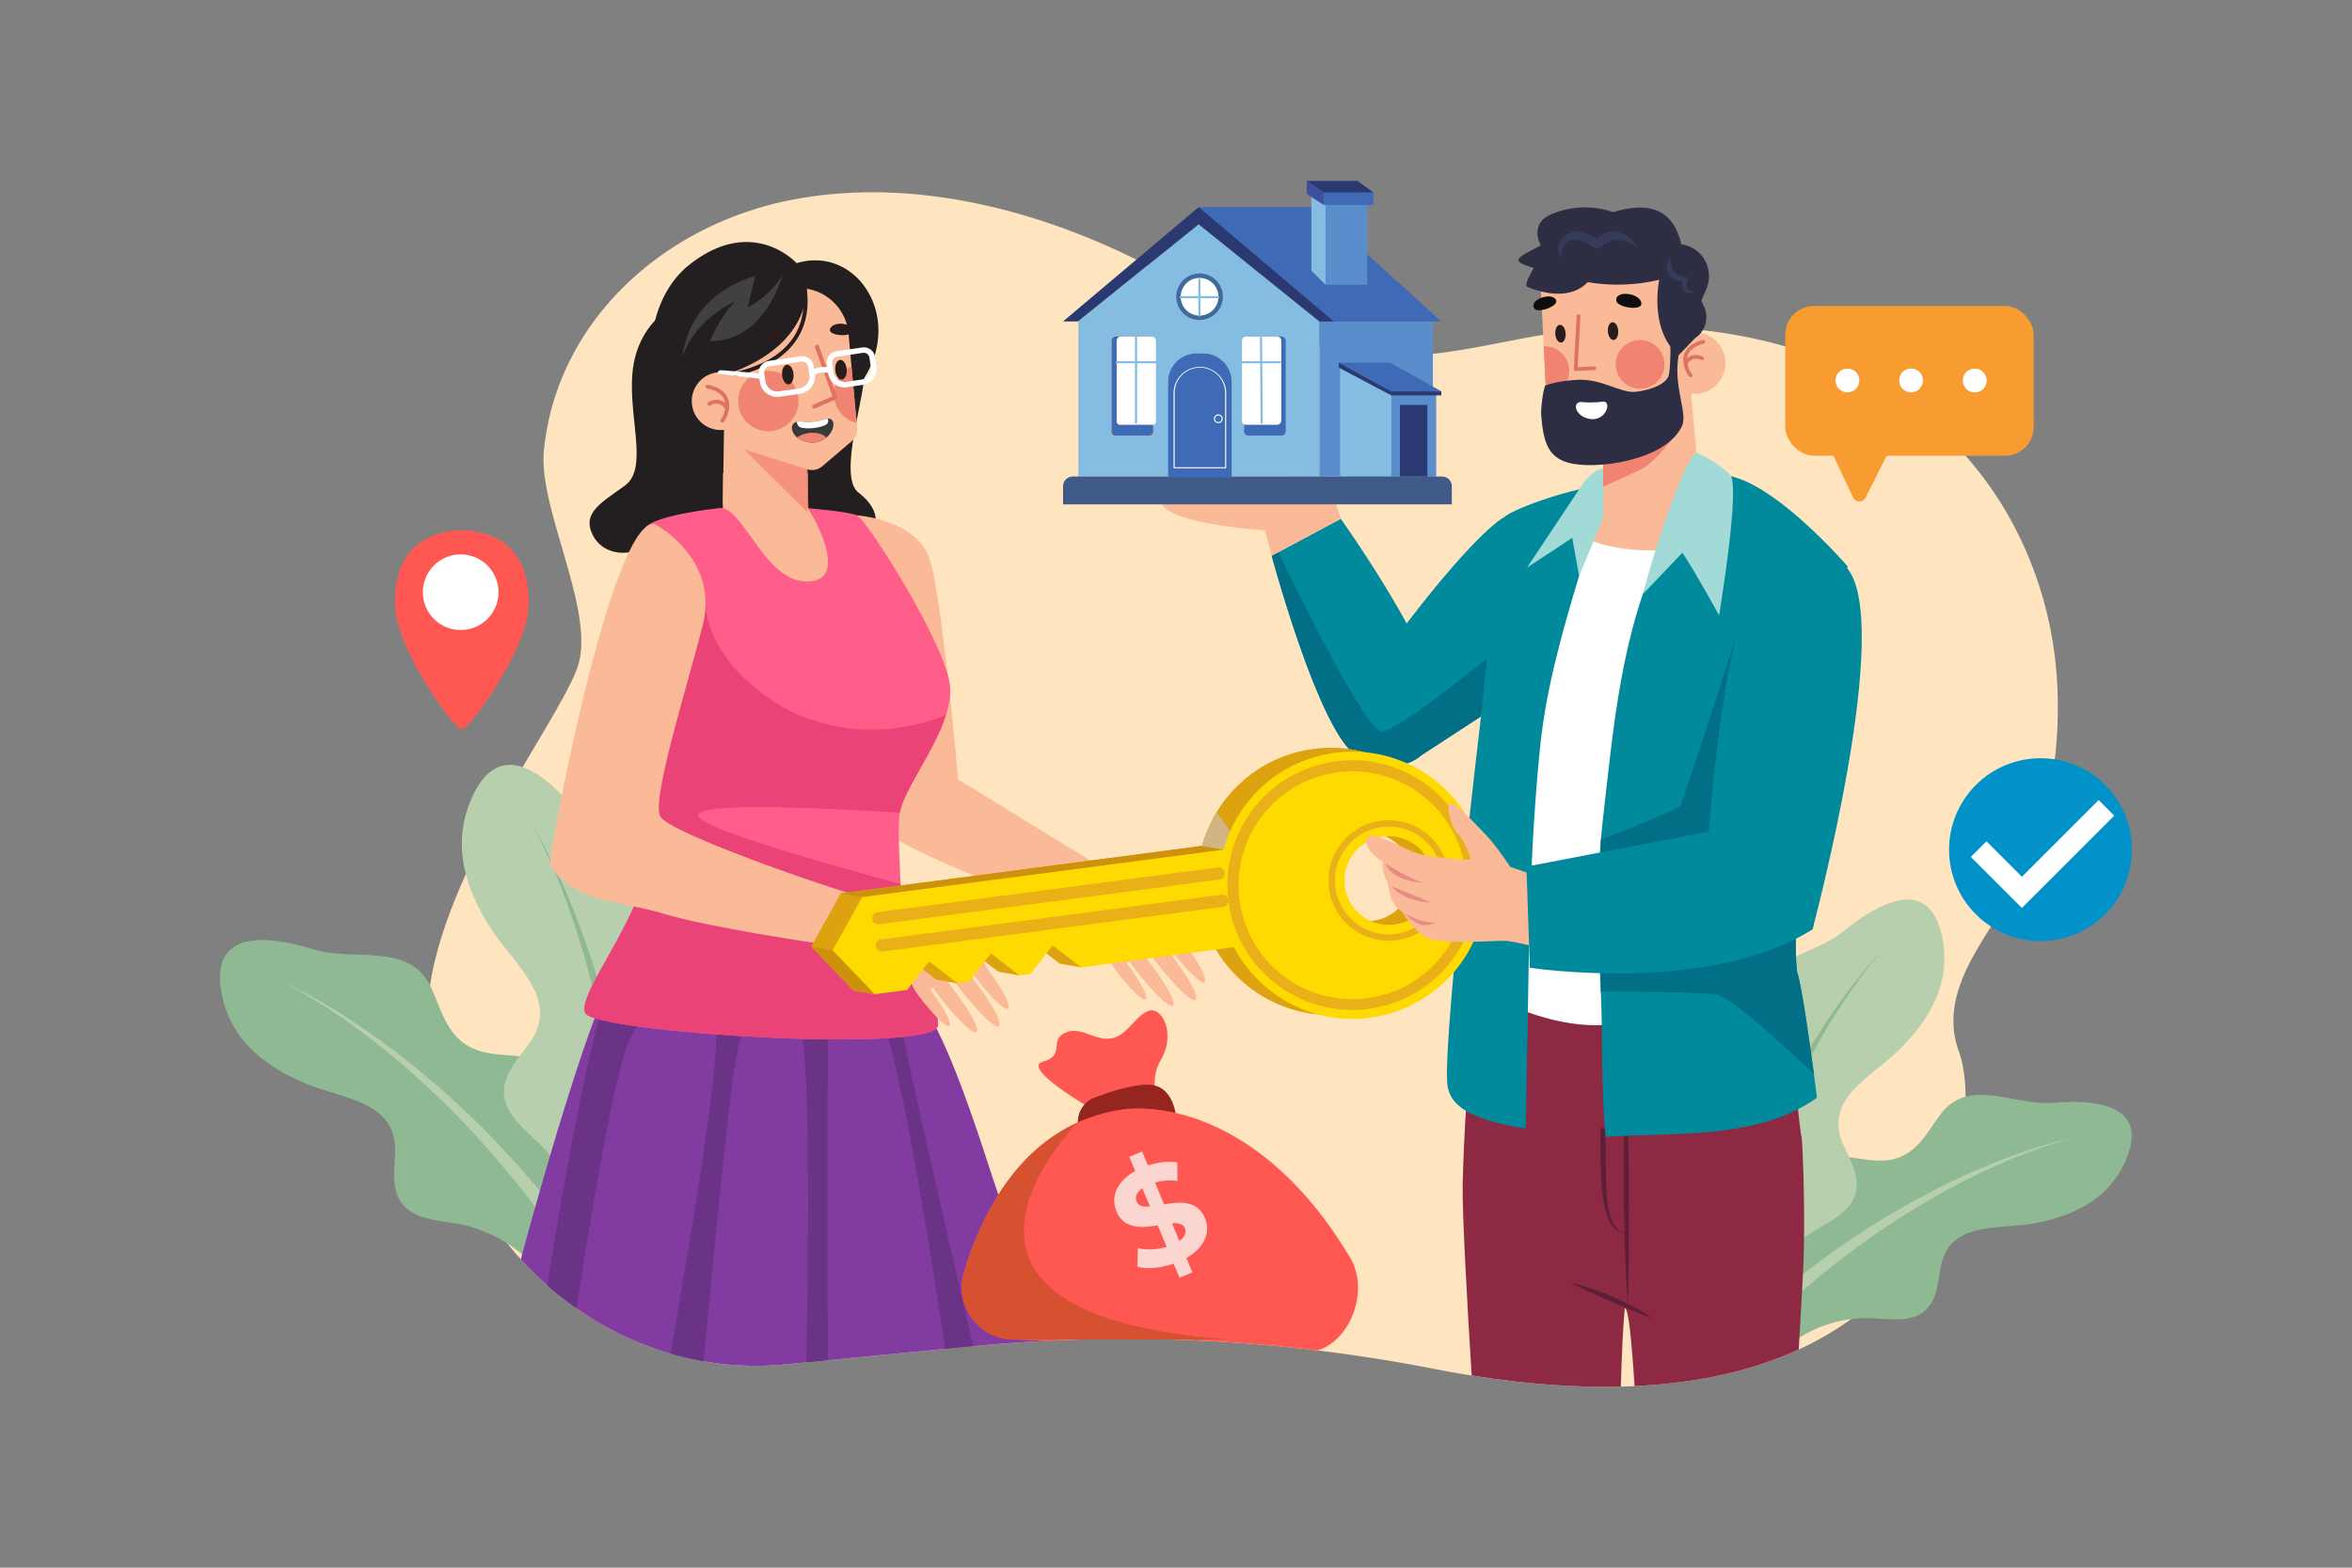 <?xml version="1.0" encoding="utf-8"?>
<svg xmlns="http://www.w3.org/2000/svg" viewBox="0 0 4680 3120">
  <rect x="0" y="0" width="4680" height="3120" fill="#808080" stroke="none"/>
  <g data-name="1">
    <rect data-name="1" fill="#fff" height="3120" opacity="0" width="4680"/>
    <path d="M4039.13,1709C3985.55,1838.81,3847,1953.71,3898,2093.19c26.91,73.61,20.75,259.63-96.88,416.55-50.95,68-122.85,130.51-222,176.06-48.84,22.42-104.31,40.73-167.15,53.55-48.61,9.93-101.66,16.56-159.47,19.27q-13.5.65-27.35,1c-63.07,1.57-131.59-1.41-206-9.7q-44-4.91-90.8-12.34-37-5.89-75.87-13.46-114.84-22.41-230.68-36.45a3166.87,3166.87,0,0,0-532.56-19.56c-3.67.18-7.36.36-11,.56q-70.39,3.61-140.72,10.43l-1,.09-55.57,5.38-157.77,15.28-6.12.6-3.42.33-5.85.57-8,.78-8,.77-7.75.75-6.12.6-1.32.12-8.92.87-10,1-5.54.54-4.89.47-12.33,1.19-4.92.48-6.43.62-5,.49-14.22,1.37-8.58.83-2,.19-6,.58-.92.09-23.3,2.26a608.93,608.93,0,0,1-229.26-21.3,633.41,633.41,0,0,1-187.05-90.09,661,661,0,0,1-58.15-45.84,682.21,682.21,0,0,1-49.41-48.33c-1.09-1.19-2.19-2.37-3.27-3.56-102.53-112.56-170.72-262.61-184-432-1-12.4-1.63-24.67-1.93-36.77-6.63-259.13,262.3-599.83,299.12-711,36.32-109.68-78.73-313.53-67.41-429.25,25-255.38,234.43-447.85,489.91-498.81,225.3-44.92,468.24,10.65,680.17,113.93,155.68,75.87,306.32,179.39,477.31,194.47,117.25,10.35,230.83-22.53,345.33-41.1,273.36-44.33,585.3,4,791.49,195.76,132.35,123.06,208.75,295.26,224.63,467.17C4102.53,1454.44,4086.82,1593.41,4039.13,1709Z" fill="#ffe4c0"/>
    <path d="M3572.89,2667.18l.15.15a249.29,249.29,0,0,1,149.89-43.9c37.21,1.36,79.63,9.56,107.56-15.06,23.34-20.58,25.74-55.24,31.12-85.88,16.23-92.59,113.22-74.59,185.59-87.81,80.35-14.67,150.86-49,183.8-128.34,45.64-109.93-65.23-118.29-145.5-111.62-78.21,6.5-169.34-53-225.32,24.32-27.33,37.75-48.56,80.76-99.36,89.22-27.54,4.58-55.5-2.37-83.3-5.12-45.72-4.53-86.28,9-98.91,57.4-6.33,24.21-5.34,49.72-9.71,74.35-9.81,55.35-48.41,104.78-99.72,127.71Z" fill="#8fb993"/>
    <path d="M3507.77,2601q67.41-58.5,140.16-110.2a1671.46,1671.46,0,0,1,150.39-95.2c51.84-28.8,105.1-55,159.93-77.38,27.39-11.22,55.13-21.54,83.26-30.68q21.06-6.92,42.44-12.81c14.25-3.9,28.58-7.55,43.08-10.33-14.37,3.37-28.51,7.6-42.56,12.06s-28,9.32-41.77,14.49c-27.64,10.24-54.82,21.63-81.59,33.89-53.57,24.45-105.33,52.61-155.49,83.21a1651.3,1651.3,0,0,0-144.81,100.16q-69.63,53.82-133.66,114.19Z" fill="#b7cfad"/>
    <path d="M3500.23,2581.69l.22,0a267.2,267.2,0,0,1,106.09-129.52c33.75-21.3,76.25-39.71,86.07-78.4,8.2-32.32-10.63-64.44-24.42-94.81-41.64-91.76,55.08-134.5,111.12-190,62.23-61.59,103.84-134.65,85-224.75-26.11-124.89-129.28-65.22-196.28-10.76-65.27,53.06-181.9,55.54-184.66,157.82-1.36,49.93,5.88,100.83-34,139.05-21.6,20.72-50.55,31.48-76.81,45.85-43.2,23.65-70.88,60.2-52.81,110.64,9,25.24,25.35,47.22,36.39,71.66,24.79,54.92,20.54,122-11,173.34Z" fill="#b7cfad"/>
    <path d="M3402.59,2562.55q24.27-92.53,57.37-182.3A1792,1792,0,0,1,3535.45,2205c28.46-56.85,59.73-112.26,94.72-165.21,17.45-26.5,35.76-52.42,55.12-77.52q14.45-18.87,29.81-37c10.25-12.07,20.72-24,31.87-35.2-10.68,11.68-20.64,24-30.37,36.42s-19.11,25.17-28.2,38.09c-18.26,25.78-35.42,52.3-51.69,79.34-32.62,54-61.39,110.27-87.27,167.7a1772.62,1772.62,0,0,0-67.55,176.22q-29.05,89.74-49.2,181.9Z" fill="#8fb993"/>
    <path d="M1061.81,2518.23l-.2.12a274.12,274.12,0,0,0-150.55-82.67c-40.28-7.36-87.78-8.6-111.93-41.67-20.18-27.63-14.55-65.42-13.06-99.6,4.52-103.28-103.91-106.94-178.48-138.28-82.81-34.8-150.39-88.41-167-181.39-22.95-128.87,98.09-111.57,182.71-85.38,82.45,25.52,194.4-16.76,236.19,79.53,20.4,47,33,98.24,85.55,119.36,28.49,11.45,60.17,10.61,90.66,14.24,50.17,6,90.52,30.17,92.62,85.09,1.05,27.5-6,54.66-7.2,82.15-2.59,61.76,27.14,124,76.81,160.78Z" fill="#8fb993"/>
    <path d="M1147.42,2462.63q-58.51-78.8-124.39-151.56A1836.76,1836.76,0,0,0,884.1,2173.18c-48.85-43.21-99.82-84-153.39-121-26.76-18.54-54.11-36.2-82.14-52.68q-21-12.42-42.55-23.81c-14.38-7.57-28.9-14.89-43.81-21.31,14.64,7,28.82,14.92,42.85,23s27.83,16.64,41.42,25.46c27.25,17.54,53.74,36.23,79.58,55.73,51.73,38.95,100.64,81.47,147.25,126.22a1813.46,1813.46,0,0,1,131.76,141.88q62,74.29,116.46,154.31Z" fill="#b7cfad"/>
    <path d="M1160.1,2443.65h-.25a293.72,293.72,0,0,0-83.22-164.22c-31.19-30.88-72.47-60.72-73.84-104.59-1.14-36.66,26.69-66.69,48.69-96,66.47-88.65-27.26-157.48-74.29-230.33-52.23-80.89-79.6-169.21-38-261.51,57.64-127.91,154.29-39.39,213.33,35,57.52,72.46,182.16,102.76,160.89,213.25-10.38,53.95-30.22,106.89,3.51,157.38,18.28,27.36,46.82,45.78,71.61,67.44,40.78,35.64,61.85,81.45,30.49,131.32-15.7,25-38.42,44.71-56.07,68.34-39.64,53.09-51,126.14-29.28,188.74Z" fill="#b7cfad"/>
    <path d="M1269.49,2446.23q-4.12-105.12-18.4-209.36a1966.36,1966.36,0,0,0-39.53-206C1194.48,1963,1174,1896.11,1149,1831c-12.47-32.59-26-64.76-40.83-96.3q-11-23.7-23.24-46.81c-8.14-15.39-16.57-30.65-25.87-45.36,8.69,15.07,16.47,30.64,24,46.31s14.56,31.56,21.26,47.59c13.5,32,25.64,64.56,36.7,97.45,22.22,65.76,39.79,133,54,200.77a1945.77,1945.77,0,0,1,30.77,205.25q9.93,103.26,9.72,207Z" fill="#8fb993"/>
    <path d="M1725.74,1080.27c-30.71,42.63-101,25.57-101,25.57s-1,27.69-47.49,43.7-121.78-43.7-175.24-22.38-124.75-36.26-124.75-36.26c-18.11,10.58-53,14.94-78.19-3.08a62.55,62.55,0,0,1-19.8-23.55c-21.77-43.69,17.82-63.95,64.38-98.07s6.91-133.27,14.8-223.85c7.8-89.09,68.87-125.13,70.89-126.3l.05,0a254.35,254.35,0,0,1,15.8-21.27c102.53-123.43,246.33-31.89,276.29-10.89,65.31,45.87,104.85,115.56,97,177.38-3.11,24.35-11.1,59-17.37,93.82-9.68,53.59-15.36,107.59,6.86,125C1741.93,1006.81,1756.44,1037.64,1725.74,1080.27Z" fill="#231f20"/>
    <path d="M1705,1025.53s117.58,8.31,143.94,85,57.49,440.77,57.49,440.77L2258,1766.72l-71.41,70.53s-387.92-137.45-421.46-183S1705,1025.53,1705,1025.53Z" fill="#faba97"/>
    <path d="M2089.21,2668.09q-75.92,3.64-151.75,11l-1,.09-55.57,5.38-157.77,15.28-6.12.6-3.42.33-5.85.57-8,.78-8,.77-7.75.75-6.12.6-1.32.12-8.92.87-10,1-5.54.54-4.89.47-12.33,1.19-4.92.48-6.43.62-5,.49-14.22,1.37-8.58.83-2,.19-6,.58-.92.09-23.3,2.26a608.93,608.93,0,0,1-229.26-21.3,633.41,633.41,0,0,1-187.05-90.09,661,661,0,0,1-58.15-45.84,682.21,682.21,0,0,1-49.41-48.33c-1.09-1.19-2.19-2.37-3.27-3.56,68.2-253,160.9-550.33,185.34-555.32l.16,0a2.32,2.32,0,0,1,.46,0h.2c38.85,3,420.87,7.21,420.87,7.21s153.76-25.29,179.15,19c1.91,3.33,3.86,6.57,5.85,9.82,24.59,40,57.63,82.39,136.82,326.58C2006.5,2441,2055.23,2567.21,2089.21,2668.09Z" fill="#823ba0"/>
    <path d="M1936.5,2679.17l-55.57,5.38c-45.77-301.68-106.6-660.82-137.74-668.94-53.88-14.07-91.93,33.72-95.11,44.92-1.83,6.48-1.55,353.7-1,646.67l-12.33,1.19-4.92.48-6.43.62-5,.49-14.22,1.37c6.67-317.51,8-709.81-25.93-709.81-57.07,0-95.12-39.32-120.46,148.92-13.95,103.54-38.45,354.23-57.68,558.8a611.27,611.27,0,0,1-66-15.26c49.83-282.77,106.35-631.14,86.92-655.92-33-42.15-118.61-95.54-172.49,42.13-27,69.15-67.71,305.52-101.48,523.7a661,661,0,0,1-58.15-45.84c41.24-262.72,107.37-601.74,132.66-607.21l.16,0a2.32,2.32,0,0,1,.46,0h.2c38.85,3,420.87,7.21,420.87,7.21s153.76-25.29,179.15,19c1.91,3.33,3.86,6.57,5.85,9.82-22.92,4.26-39.76,14.87-37.57,37.25C1794.41,2061.62,1872.13,2401.43,1936.5,2679.17Z" fill="#6b3385"/>
    <path d="M1714.83,1327.63c-73.16,28.55-310.41-184.65-310.41-184.65l33.77-125,.59-76.42h168.38l1.22,70S1788,1299.09,1714.83,1327.63Z" fill="#faba97"/>
    <path d="M1513.91,871.61c1.1,3-16.48,83.55,94.46,139.9l-1.43-82.13S1577.21,920,1555,910.3C1533.54,900.87,1515.05,873.31,1513.91,871.61Z" fill="#e57075"/>
    <path d="M1164.78,2016.65c20,38.06,688.93,81.19,701.46,25.17,6.2-27.85-72-229.73-74.3-282.58-2.32-53.29-5.51-107.15-2.38-136.78q.29-2.39.75-5c8.52-46.19,69.39-123.46,92-194.51,7-21.76,10.33-43,7.45-62.56-12.53-85.64-166-327.29-184.76-334.91s-96.64-14-96.64-14,88.12,142.75,0,145.92S1477.51,1001.55,1429,1011.51c0,0-125.29,13.39-144.83,38.32-6.83,8.69-2.32,73.15,6.2,159.05,16,161.27,7.63,393.49,3.56,478.12C1287.7,1816.8,1144.74,1978.58,1164.78,2016.65Z" fill="#ff5e8b"/>
    <path d="M1164.78,2016.65c20,38.06,688.93,81.19,701.46,25.17,6.2-27.85-72-229.73-74.3-282.58-158.52-42.63-403.21-112.36-403.21-136.78,0-27.34,269.5-13.39,401.58-5,8.52-46.19,69.39-123.46,92-194.51-165.94,66.54-296.66.62-321.61-14-166.6-98-156.89-213.52-156.89-213.52l-113.42,13.45c16,161.27,7.63,393.49,3.56,478.12C1287.7,1816.8,1144.74,1978.58,1164.78,2016.65Z" fill="#e94377"/>
    <path d="M1742.57,1793.1c-10,24.22-58.34,62-69.58,90.71-48.26-5.58-267.34-39.42-350.53-64.76-89.86-27.39-179.72-22.16-228.09-97-5.74-8.88,123-696.55,208.86-678.82,0,0,129.35,67.62,94.9,201.93s-101.4,344.7-84.53,379.59C1328.62,1655.83,1639.1,1765.78,1742.57,1793.1Z" fill="#faba97"/>
    <path d="M2277.16,1989.64c-11.35-2.54-45.1-41.75-61.35-64.87l0-.11c-3.91-5.58-6.87-10.26-8.14-13.29a13.14,13.14,0,0,1-1-3.1c-5.66-10.55-13.24-25.32-20.7-41.66s-15-34.43-20.19-51.64l92.2-48.25c21.06,3.23,67.9,10.63,97,16.56,38.27,7.77,41,10,37.6,21.49-2.23,7.41-42.14,7-79.29,3.91,22.23,28.71,43,67.06,43,67.06l-.51.23c5.58,7.33,45.71,61,42,77.4-3.18,14.19-48.06-36.21-70.78-67.33l-5.71,1.93c12.47,16,63.3,82.85,58.67,99.93-4.84,17.49-69.77-57-90.63-88.75L2278,1903c7.74,10,61.61,79.61,57,96.68s-69.1-57.43-87.1-86.11l-6.7,2.28c13.62,18.53,43,60.06,39.63,71.81C2280.28,1989.53,2279,1990.06,2277.16,1989.64Z" fill="#faba97"/>
    <path d="M1886.08,2042c-11.35-2.55-45.1-41.75-61.36-64.88l0-.11c-3.91-5.57-6.88-10.25-8.15-13.29a13.31,13.31,0,0,1-1-3.09c-5.66-10.56-13.24-25.32-20.7-41.67s-15-34.42-20.19-51.64l92.2-48.24c21.06,3.23,67.9,10.62,96.95,16.56,38.26,7.77,41,10,37.6,21.49-2.24,7.41-42.14,7-79.29,3.91,22.23,28.7,43,67.06,43,67.06l-.51.23c5.58,7.32,45.72,61,42.05,77.4-3.18,14.19-48.06-36.22-70.78-67.33l-5.71,1.93c12.47,16,63.29,82.85,58.66,99.92-4.83,17.49-69.76-57-90.63-88.74l-11.3,3.89c7.74,10,61.61,79.6,57,96.68s-69.1-57.44-87.09-86.12l-6.7,2.29c13.62,18.52,43,60.06,39.62,71.81C1889.2,2041.86,1887.94,2042.38,1886.08,2042Z" fill="#faba97"/>
    <path d="M1295.85,699.66A230.13,230.13,0,0,0,1305,765a.28.28,0,0,0,0,.08c1.22,4.08,2.55,8.1,4,12,177.08,141.06,388.55,4.67,388.55,4.67,114.41-129.17,15.28-296.48-112.44-258,0,0-87.38-96.87-213.75,3.41C1320.74,567.49,1295.85,635.24,1295.85,699.66Z" fill="#231f20"/>
    <path d="M1583.51,597.34c92.75-42.45,169.42,26.5,139.85,133.17-32.47,117.14-145.77,81.74-145.77,81.74Z" fill="#231f20"/>
    <path d="M1441.54,788.72l-3.12,213.66s33,42.3,87.65,42.3c65.87,0,80.43-16.57,80.43-16.57l-2.9-151.23-2.31-69.44Z" fill="#faba97"/>
    <polygon fill="#f5927e" points="1478.79 892.88 1606.49 1019.34 1603.6 876.9 1478.79 892.88"/>
    <path d="M1438.14,586.88,1463.91,869a31.44,31.44,0,0,0,21.84,27L1606.44,934a31.56,31.56,0,0,0,29.7-6l58.38-49.7a31.32,31.32,0,0,0,11-26.68l-.91-9.69L1694.24,729l-5.93-65.51a99.26,99.26,0,0,0-107.82-89.72Z" fill="#faba97"/>
    <path d="M1659.16,783.68a60,60,0,0,0,45.41,58.2L1694.24,729A59.89,59.89,0,0,0,1659.16,783.68Z" fill="#f08372"/>
    <path d="M1620.24,813.21a4.12,4.12,0,0,1-1.67-7.88l37.78-16.69-34.42-97a4.12,4.12,0,1,1,7.77-2.75l35.69,100.64a4.12,4.12,0,0,1-2.22,5.14l-41.27,18.23A4.06,4.06,0,0,1,1620.24,813.21Z" fill="#de7360"/>
    <path d="M1447.8,751.53l-1.41-7.71c67.86-12.38,113.82-39.08,136.62-79.36,30.36-53.63,8.35-113.62,8.12-114.22l7.34-2.78c.25.65,6,16.16,7.93,38.82,1.75,21,.3,52.2-16.52,82C1565.9,710.69,1518.1,738.71,1447.8,751.53Z" fill="#281c1c"/>
    <path d="M1422.43,751.62s177-37.42,183.38-178.19l-12.54-36.53-199,25.62Z" fill="#231f20"/>
    <path d="M1491.44,793a57.58,57.58,0,1,1-62.58-52.1A57.57,57.57,0,0,1,1491.44,793Z" fill="#faba97"/>
    <path d="M1437.2,841a3.86,3.86,0,0,1-3-6.23c4.5-5.76,7.42-13.48,8.68-23,4.31-32.45-34.12-38.2-35.76-38.42a3.86,3.86,0,0,1,1.05-7.65,68.16,68.16,0,0,1,22.79,8.1c15,8.83,21.79,22.31,19.57,39-1.44,10.85-4.89,19.83-10.25,26.68A3.86,3.86,0,0,1,1437.2,841Z" fill="#de7360"/>
    <path d="M1446.67,816.18a3.85,3.85,0,0,1-3.23-1.74c-12-18.24-28-8.7-29.77-7.56a3.86,3.86,0,0,1-4.21-6.47c.24-.15,24-15.26,40.43,9.8a3.85,3.85,0,0,1-3.22,6Z" fill="#de7360"/>
    <path d="M1694.79,660.18c-3.75,11.61-44.67,7.53-43.4-3.73C1653.49,637.76,1700.74,641.79,1694.79,660.18Z" fill="#281c1c"/>
    <path d="M1514.56,677.65c6.44,10.36,45.17-3.49,41.22-14.11C1549.22,645.92,1504.35,661.24,1514.56,677.65Z" fill="#281c1c"/>
    <path d="M1468.79,798.22a60.07,60.07,0,1,0,60.06-60.06A60.06,60.06,0,0,0,1468.79,798.22Z" fill="#f08372"/>
    <path d="M1556.2,746.5c1,10.79,6.88,19.07,13.16,18.49s10.57-9.78,9.59-20.56-6.88-19.07-13.16-18.49S1555.21,735.72,1556.2,746.5Z" fill="#281c1c"/>
    <path d="M1662,736.84c1,10.79,6.88,19.06,13.16,18.49s10.57-9.78,9.59-20.57-6.88-19.06-13.16-18.49S1661,726.06,1662,736.84Z" fill="#281c1c"/>
    <path d="M1581.71,866.25a34.89,34.89,0,0,0,4.43,4.33c10.64,8.76,26.87,12.43,41.21,8.77a44.4,44.4,0,0,0,17-8.5c7.72-6.39,13-15.06,13.88-24.15.52-5.23-1.15-11.54-6.83-13.24a13.21,13.21,0,0,0-4.07-.35,47.48,47.48,0,0,0-7.42,1.81,107.43,107.43,0,0,1-41,4.22,39.07,39.07,0,0,0-13.47.45c-3.91,1-6.89,2.88-8.35,6.25C1574,852.7,1576.89,860.42,1581.71,866.25Z" fill="#383939"/>
    <path d="M1585.38,839.59c.51,3.45,1.63,6.83,4.16,9,2.77,2.46,6.57,3.15,10.22,3.44a89.89,89.89,0,0,0,39.19-4.73c3-1.07,6.11-2.47,7.76-5.15s1.36-5.94.58-9a47.48,47.48,0,0,0-7.42,1.81,107.43,107.43,0,0,1-41,4.22A39.07,39.07,0,0,0,1585.38,839.59Z" fill="#fff"/>
    <path d="M1586.14,870.58c10.64,8.76,26.87,12.43,41.21,8.77a44.4,44.4,0,0,0,17-8.5c-5.77-6-14.88-8.89-23.52-9.42C1608.61,860.6,1596,863.54,1586.14,870.58Z" fill="#f08372"/>
    <path d="M1557.1,547.3S1521.68,681.17,1413,678.66c0,0,20.27-50.34,49.35-78.36,0,0-78.62,32.89-103.77,109,0,0,2.86-116.76,144.37-160.43l-15.41,63.31S1531.33,590.75,1557.1,547.3Z" fill="#414042"/>
    <path d="M1715.4,691.56l-51.17,7.55a22.29,22.29,0,0,0-19,25.11l1,6.63a51.58,51.58,0,0,0-26.28,3.57l-.84-5.73a23.58,23.58,0,0,0-27-19.62l-62.1,9.17a23.56,23.56,0,0,0-20.23,24.61l-75.08-6.1a5.93,5.93,0,0,0-6.43,5.31l.79,1.53,82.13,10.21,1,6.8c2.78,18.83,20.61,31.8,39.82,29l39.64-5.84c18.78-2.77,31.93-19.7,29.87-38,3.5-2,12.63-5.9,26.33-3.62l.19,1.28c2.61,17.7,19.36,29.88,37.42,27.22l30.32-4.47c18-2.67,30.58-19.17,28-36.87l-2.82-19.12A22.3,22.3,0,0,0,1715.4,691.56ZM1610.47,746.1c1.91,12.91-7.26,25-20.43,26.94l-39.64,5.84A23.94,23.94,0,0,1,1523.05,759l-2.33-15.81a12.68,12.68,0,0,1,10.83-14.27l62.1-9.17a12.69,12.69,0,0,1,14.49,10.54Zm122.34-15.27a21.85,21.85,0,0,1-18.65,24.58l-30.31,4.47a21.84,21.84,0,0,1-24.95-18.15l-2.82-19.12a11.39,11.39,0,0,1,9.72-12.82l51.18-7.55a11.41,11.41,0,0,1,13,9.47Z" fill="#fff"/>
    <path d="M2318.76,2233.24s-41-69-9.32-123.1,1.86-109.11-25.18-97.92-43.83,53.16-77.41,55-57.82-26.12-88.59-11.2,1.86,44.77-42.9,56.89,95.12,93,95.12,93l-4.66,59Z" fill="#ff5852"/>
    <path d="M2340.21,2224.85s-2.8-67.14-57.82-66.21c-33,.56-76,14.85-105.18,26.21s-41.71,46.6-25.16,73.36l.71,1.15Z" fill="#95261f"/>
    <path d="M2621.77,2687.65a3166.87,3166.87,0,0,0-532.56-19.56c-3.67.18-7.36.36-11,.56l-60.53-2.7c-69.59,0-119.69-67.07-99.69-133.72q2-6.57,4.13-13.29c.22-.71.46-1.43.69-2.15l.69-2.15c.11-.3.2-.59.3-.89s.29-.86.43-1.29c.34-1,.68-2.08,1-3.13l.65-1.92c.17-.49.34-1,.5-1.48l1.13-3.27c.7-2.06,1.44-4.12,2.17-6.19l1.36-3.78q2.42-6.68,5-13.41c.36-.92.71-1.84,1.07-2.75.68-1.75,1.38-3.5,2.07-5.23.33-.83.66-1.63,1-2.45q1.32-3.24,2.68-6.5c.21-.52.44-1,.65-1.56q1.93-4.59,3.94-9.17c.48-1.09,1-2.18,1.46-3.29.22-.52.46-1,.7-1.57.5-1.13,1-2.27,1.55-3.42q2.34-5.1,4.77-10.2c.63-1.32,1.27-2.64,1.91-3.94s1.42-2.88,2.13-4.33q3.58-7.18,7.4-14.34c.7-1.31,1.4-2.6,2.12-3.9.07-.15.15-.3.23-.44.64-1.18,1.3-2.38,2-3.55,1.56-2.82,3.15-5.62,4.79-8.43.39-.69.78-1.37,1.18-2,.56-1,1.12-1.91,1.7-2.86.38-.67.78-1.34,1.18-2,.72-1.21,1.46-2.41,2.19-3.62.86-1.42,1.74-2.83,2.63-4.25a2.26,2.26,0,0,0,.16-.26c.82-1.3,1.63-2.59,2.46-3.88l.81-1.26c.76-1.19,1.53-2.37,2.3-3.55q1.37-2.07,2.74-4.11c.64-1,1.31-1.94,2-2.91.49-.73,1-1.45,1.48-2.17.68-1,1.38-2,2.06-3l1.4-2q1.47-2.07,3-4.11c.51-.7,1-1.41,1.54-2.1.66-.91,1.33-1.81,2-2.72l1.48-2c.41-.54.82-1.07,1.21-1.6s.93-1.22,1.39-1.82l1.12-1.42c.09-.12.19-.24.28-.37q1.42-1.83,2.88-3.65c.14-.18.3-.36.43-.55,1.82-2.26,3.64-4.5,5.51-6.74.66-.78,1.33-1.58,2-2.36,1.35-1.61,2.72-3.2,4.09-4.77s2.69-3.05,4-4.55l.07-.07c1.38-1.54,2.79-3.08,4.21-4.61.72-.75,1.43-1.52,2.16-2.28s1.43-1.51,2.15-2.27l2.18-2.24,2.14-2.18,2.29-2.28c.75-.74,1.49-1.47,2.25-2.2l2.32-2.23q2.24-2.15,4.55-4.28t4.48-4.07c.07,0,.12-.12.19-.18l2.38-2.09c.73-.64,1.46-1.27,2.19-1.92.17-.13.34-.28.5-.42l2.08-1.77a.18.18,0,0,0,.07-.05c.79-.68,1.6-1.35,2.4-2,2.3-1.92,4.64-3.8,7-5.67,1-.76,2-1.54,3-2.3.84-.65,1.68-1.29,2.54-1.93s1.5-1.14,2.26-1.7l2.91-2.12c.86-.62,1.73-1.26,2.61-1.87v0l2.63-1.84c1.09-.76,2.21-1.52,3.32-2.27l2-1.36,2.7-1.79,1.85-1.19c.46-.31.93-.6,1.39-.9q2.49-1.58,5-3.11c.93-.57,1.87-1.15,2.81-1.7,1.93-1.15,3.89-2.29,5.86-3.42l2.13-1.19c1.13-.64,2.29-1.28,3.43-1.89.93-.51,1.85-1,2.79-1.5l.13-.07,2.85-1.49c.78-.4,1.55-.8,2.34-1.19.63-.32,1.26-.65,1.88-.95.29-.15.55-.28.84-.41l1.84-.91,2.15-1c.75-.37,1.52-.73,2.29-1.08,1.25-.61,2.53-1.19,3.8-1.76h0a329.67,329.67,0,0,1,86.42-25.45c82.5-12.74,289.92,16.39,455.56,295.09C2724.58,2567.26,2688.85,2666.56,2621.77,2687.65Z" fill="#ff5852"/>
    <path d="M2316.3,2396.84l-18.07-43.5a113.12,113.12,0,0,1,44.68-3l-.31-36.81c-17.77-3.12-38.58-.45-58.41,6l-11.59-27.89L2247,2302.28l11.81,28.42c-38.55,21.41-48.55,52.87-37.29,80,15.21,36.59,50.85,32.87,82.15,28l17.75,42.72c-19.19,5.86-40.46,6.6-57.2,2.47l-1.09,37.06c18.63,5.17,46.24,3,72.21-6l11.59,27.89,25.59-10.63-11.91-28.67c38.16-21.54,48-52.65,37-79.23C2382.6,2388.18,2347.45,2391.7,2316.3,2396.84Zm-28.25,4.23c-12.74,1.1-22.45-.6-26.17-9.55-3.5-8.43-1.21-18.09,11.07-26.8Zm58.54,68.68-14.67-35.32c12.61-.71,22,1.06,25.74,10C2361.07,2452.66,2358.21,2461.65,2346.59,2469.75Z" fill="#fbd6d1"/>
    <path d="M2451.17,2666H2017.66c-69.6,0-119.71-67.07-99.7-133.72,1.31-4.37,2.69-8.81,4.12-13.29.23-.71.46-1.44.7-2.15s.46-1.44.7-2.15c.09-.3.19-.59.29-.89l.42-1.29c.34-1,.69-2.08,1-3.13.22-.63.43-1.28.65-1.92l.51-1.48c.36-1.08.74-2.18,1.12-3.27.71-2.06,1.44-4.11,2.17-6.19.45-1.25.9-2.51,1.36-3.77q2.42-6.67,5-13.42l1.07-2.76c.68-1.74,1.38-3.48,2.08-5.23.32-.81.65-1.63,1-2.44.88-2.17,1.77-4.33,2.68-6.5.21-.52.43-1,.65-1.57,1.29-3,2.6-6.11,3.94-9.16.48-1.09,1-2.18,1.46-3.28.22-.53.46-1.05.7-1.57.51-1.14,1-2.28,1.55-3.43q2.32-5.1,4.78-10.21c.62-1.31,1.26-2.62,1.9-3.93s1.42-2.88,2.14-4.33q3.57-7.18,7.4-14.34,1-2,2.11-3.9c.07-.15.15-.29.23-.44.65-1.19,1.3-2.37,2-3.55q2.34-4.23,4.79-8.43c.39-.69.79-1.36,1.18-2l1.69-2.86c.39-.67.79-1.33,1.19-2,.72-1.21,1.45-2.41,2.19-3.62.87-1.42,1.74-2.83,2.63-4.25a2.26,2.26,0,0,0,.16-.26q1.21-2,2.47-3.88c.26-.42.53-.84.8-1.26.76-1.19,1.53-2.37,2.31-3.55.9-1.38,1.81-2.74,2.73-4.12.65-1,1.3-1.94,2-2.9.48-.73,1-1.45,1.48-2.16l2.06-3,1.4-2c1-1.38,2-2.75,3-4.11.51-.7,1-1.41,1.54-2.11.67-.9,1.33-1.8,2-2.7.49-.67,1-1.32,1.48-2l1.22-1.6,1.39-1.82,1.1-1.41.29-.38c1-1.22,1.91-2.43,2.88-3.65.15-.18.29-.36.43-.55q2.71-3.37,5.51-6.73l2-2.38c1.35-1.6,2.72-3.18,4.1-4.76s2.68-3.05,4-4.55l.07-.07c1.38-1.54,2.79-3.08,4.21-4.6l2.15-2.29,2.16-2.27,2.19-2.25c.71-.73,1.41-1.44,2.13-2.16s1.53-1.53,2.29-2.29,1.49-1.47,2.25-2.2,1.54-1.49,2.31-2.24q2.25-2.14,4.55-4.27c1.49-1.37,3-2.73,4.49-4.08a1.54,1.54,0,0,0,.19-.17c.79-.7,1.58-1.4,2.38-2.09l2.2-1.92.49-.42,2.08-1.77s0,0,.07-.05c.79-.68,1.6-1.35,2.4-2q3.47-2.86,7-5.66c1-.77,2-1.54,3-2.3l2.54-1.94,2.26-1.69,2.9-2.12,2.62-1.87v0l2.63-1.84c1.1-.76,2.2-1.52,3.32-2.27l2-1.36c.9-.6,1.8-1.2,2.71-1.79l1.84-1.19c.46-.31.93-.6,1.39-.9q2.49-1.58,5-3.12l2.81-1.69c1.93-1.15,3.88-2.3,5.86-3.41l2.13-1.2c1.13-.64,2.28-1.27,3.43-1.89.93-.5,1.85-1,2.79-1.5l.13-.07c.94-.5,1.89-1,2.85-1.49l2.34-1.2,1.88-.94.84-.42,1.83-.9c.72-.35,1.43-.7,2.16-1l2.28-1.07c1.27-.6,2.53-1.18,3.81-1.76h0S1758.38,2619.59,2451.17,2666Z" fill="#d6512f"/>
    <path d="M931.48,1056.13v0a160.83,160.83,0,0,0-25.09,0v0c-43.2,3.41-126.48,26.38-119.95,153.79,4.46,87,124.72,251.43,132.5,240.42,7.77,11,128-153.37,132.5-240.42C1058,1082.51,974.68,1059.54,931.48,1056.13Z" fill="#ff5852"/>
    <circle cx="916.65" cy="1178.61" fill="#fff" r="75.27" transform="rotate(-45 916.644 1178.604)"/>
    <circle cx="4060.24" cy="1691" fill="#0092c9" r="181.97" transform="rotate(-45 4060.234 1690.996)"/>
    <polygon fill="#fff" points="4206.89 1623.32 4175.85 1592.28 4023.2 1744.94 3952.62 1674.36 3921.59 1705.4 4023.05 1806.87 4023.79 1806.13 4023.94 1806.28 4206.89 1623.32"/>
    <rect fill="#f89b31" height="298.09" rx="57.14" width="494.3" x="3552.37" y="608.9"/>
    <path d="M3764.24,886.48,3712,990.41a13.66,13.66,0,0,1-24.56-.3l-48.63-103Z" fill="#f89b31"/>
    <circle cx="3929.34" cy="757.22" fill="#fff" r="23.74" transform="rotate(-4.73 3930.381 757.4)"/>
    <circle cx="3802.64" cy="757.22" fill="#fff" r="23.74" transform="rotate(-7.02 3801.591 757.09)"/>
    <circle cx="3675.93" cy="757.22" fill="#fff" r="23.74" transform="rotate(-22.5 3675.937 757.216)"/>
    <path d="M3587,2544.72c-.56,14-3.6,66.67-7.92,141.08-48.84,22.42-104.31,40.73-167.15,53.55-48.61,9.93-101.66,16.56-159.47,19.27-6.13-95.49-12.61-157.95-19.51-154.44-3.59,36.07-6,92.09-7.84,155.42-63.07,1.57-131.59-1.41-206-9.7q-44-4.91-90.8-12.34c-9.57-154.84-18.66-318.89-17.91-378.73.36-28.49,4.63-140.36,8.17-163.9,4.32-67.17-13.49-92.48,40.35-97.77,56.3-5.29,135.61-189.64,191.91-189.64,104.57,0,301.22,149.16,409.77,157.25,3.24.24,21.52,200,24.57,199.64C3590.07,2335.86,3591.89,2473.29,3587,2544.72Z" fill="#8e2943"/>
    <path d="M3185.59,2121.11a85.78,85.78,0,0,1,1.84,10.8c.45,3.63.81,7.26,1.17,10.89.71,7.27,1.21,14.54,1.75,21.81,1,14.55,1.72,29.1,2.33,43.64,1.18,29.1,1.85,58.2,2.3,87.28l.6,43.58c.09,7.25.25,14.51.49,21.68l.52,10.84c.17,3.6.39,7.17.7,10.74s.67,7.13,1.11,10.68,1,7.07,1.63,10.58a131.82,131.82,0,0,0,5.38,20.62,63.84,63.84,0,0,0,9.93,18.62,38.21,38.21,0,0,0,7.64,7.33,36.08,36.08,0,0,0,9.65,4.78,34.47,34.47,0,0,1-10.46-3.48,39.79,39.79,0,0,1-8.93-6.74,50.82,50.82,0,0,1-7-8.78,78.3,78.3,0,0,1-5.42-9.83,111.78,111.78,0,0,1-4.14-10.39c-1.19-3.53-2.23-7.1-3.16-10.7a198.18,198.18,0,0,1-4.16-21.81c-.49-3.67-.9-7.34-1.26-11l-1-10.94c-.57-7.35-.87-14.64-1.18-21.93s-.49-14.58-.69-21.86l-.44-21.84c-.43-29.11-.41-58.21-.1-87.31q.26-21.81.68-43.64c.19-7.27.29-14.54.42-21.82.07-3.63.11-7.27.11-10.9A104.26,104.26,0,0,0,3185.59,2121.11Z" fill="#5c1f37"/>
    <path d="M3233.1,2116.47c3.14,40.19,4.88,80.45,6.07,120.7s1.82,80.52,2,120.78.13,80.5-.14,120.75-.69,80.49-1.71,120.79c-3.22-40.19-5-80.44-6.23-120.7s-1.87-80.52-2.09-120.78-.1-80.5.21-120.75S3232,2156.76,3233.1,2116.47Z" fill="#5c1f37"/>
    <path d="M3124.45,2553.28c3.69.61,7.39,1.27,11,2.15,1.83.4,3.64.85,5.47,1.29l5.4,1.45c3.61,1,7.19,2,10.75,3.16s7.1,2.26,10.63,3.45c14.1,4.8,28,10.21,41.63,16.09s27.1,12.31,40.25,19.33q4.93,2.61,9.79,5.41l4.85,2.79,4.78,2.92,4.75,3c1.56,1,3.12,2.07,4.66,3.14,3.11,2.06,6.1,4.37,9,6.68-13.87-5.63-27.59-11-41.28-16.68s-27.31-11.34-40.88-17.23-27.08-11.86-40.53-18S3138,2559.72,3124.45,2553.28Z" fill="#5c1f37"/>
    <path d="M3356.74,1098.79c-20.55,18.51-77.63,13.57-103.89,13.57-44.52,0-121-16-99.32-81.45,24-72.81,229.46-182.65,252.3-71.58,5.7,29.62,5.7,58-11.42,82.69Z" fill="#faba97"/>
    <path d="M2986.28,2221.86c-10.28-20.36-17.13-192.53,0-220.29,20.55-33.32,181.52,9.26,229.47,3.7,1.71,44.43,20.55,220.3-5.14,242.51Z" fill="#8e2943"/>
    <path d="M3287.67,2005.27c-61.65,51.84-162.68,37-231.18,14.82-58.22-18.52-58.22-18.52-51.38-83.32,5.14-55.53,6.86-7.39,6.86-62.93,5.13-214.74-1.72-381.35,39.38-590.55,15.41-83.3,49.66-151.79,77.06-227.69,63.36,44.42,154.12,42.58,226,37Z" fill="#fff"/>
    <path d="M3609.29,2137.43c3.75,28,6.2,47.3,6.2,47.3-118.15,83.3-278.16,68.61-420.3,77.87-10-94-5.35-193.35-9.92-289.36q-.18-3.42-.34-6.84c-4.66-97.12-7.91-197.28.4-295q1.3-15.47,3-30.84c22.26-192.52,36-381.35,121.58-559.08,20.54-38.87,38.87-83.2,68.5-116.62,80.32-90.58,297.94,162.27,297.94,162.27s-54.77,228.35-75.32,317.2c-.86,4.19-1.7,8.74-2.51,13.61-20.65,122.44-31.61,453-21.72,479.73C3585.17,1963.48,3600.66,2073.21,3609.29,2137.43Z" fill="#018a9c"/>
    <path d="M3185.27,1973.24c58.19.23,198.73,1.26,230.29,6.15,27.06,4.18,129.86,97.75,193.73,158-8.63-64.22-24.12-173.95-32.47-199.74-9.89-26.71,1.07-357.29,21.72-479.73-5.9-11.09-11-21-15.08-29.28-34.34-70.13-126.16-170.89-126.16-170.89s-108.51,338-114.24,346.21c-4.18,6-104.22,46.23-157.73,67.42Z" fill="#017087"/>
    <path d="M3215.74,974.15c-29.1,57.37-54.8,105.51-73.63,172.16-32.53,107.37-65.07,222.14-77.06,335.06-20.55,201.79-22.26,374-25.68,575.74-1.71,57.38-1.71,131.43-3.44,188.82-131.84-20.35-154.82-55.86-156.53-94.75-5.13-116.73,67.49-725.34,67.49-725.34s7.47-262.11,46-396.56c23.27-20.58,153.72-62.36,186.26-60.52Z" fill="#018a9c"/>
    <path d="M3142.11,1146.3l-13.7-75.9-89.9,59.24L3148.1,964.89s34.25-57.39,77.92-21.29C3226,943.6,3149.82,1127.79,3142.11,1146.3Z" fill="#a2dad7"/>
    <path d="M2992.92,1029.28c-8.76,55.1-23.32,184.32-33.73,280.37-7.13,65.9-12.3,116.18-12.3,116.18l-119.35,77.75-18,11.72-.52.33v-.09l-6.06-87.33-12.27-176.63,8.23-10.78C2943.82,1051.91,2992.92,1029.28,2992.92,1029.28Z" fill="#018a9c"/>
    <path d="M2864.32,1424.54c-4.47,36.83-17.89,62.89-36.78,79a82.51,82.51,0,0,1-18,11.72l-.52.24c-30.69,14.38-70.06,9.79-108.46-11.4-74-40.83-170.14-398.09-170.14-398.09l13.31-7.11,124.17-66.39s73.78,103.44,131,208.25c28.68,52.5,53.2,105.33,62.22,145.67C2864.39,1401,2865.62,1413.86,2864.32,1424.54Z" fill="#018a9c"/>
    <path d="M2959.19,1309.65c-7.13,65.9-12.3,116.18-12.3,116.18l-119.35,77.75a82.51,82.51,0,0,1-18,11.72l-.52.33v-.09c-30.69,14.38-70.06,9.79-108.46-11.4-74-40.83-170.14-398.09-170.14-398.09l13.31-7.11c25.86,53.75,173.87,358.43,206.5,357,8.82-.38,28.33-11.39,52.73-27.76,17.58-11.78,37.69-26.35,58.18-41.74C2896.45,1359.93,2932.85,1331,2959.19,1309.65Z" fill="#017087"/>
    <path d="M3192.92,745.89l-3.34,331.62s35.85-102.32,98.5-100.61c39.56,1.09,69.94-32,82.63-48.55a27.71,27.71,0,0,0,5.56-19.33L3358.8,715.15Z" fill="#faba97"/>
    <path d="M3189.58,968.7s70.94-31.09,82.93-38.64c20.42-12.86,54-55.07,54-55.07l-135.79,3.45Z" fill="#f08372"/>
    <path d="M3065.52,565.51l12.19,245.8a33.37,33.37,0,0,0,15.44,26.52l69.1,43.63a33.06,33.06,0,0,0,32.15,1.91l121.65-58a33.46,33.46,0,0,0,19-31.83l-11.94-240.85Z" fill="#faba97"/>
    <path d="M3071.66,689.33l4.8,96.81a48.46,48.46,0,0,0-4.8-96.81Z" fill="#f08372"/>
    <path d="M3135.32,738.42a3.73,3.73,0,0,1-3.72-3.92l5.63-105.61a3.72,3.72,0,0,1,7.43.4l-5.41,101.48,33.18-1.64a3.72,3.72,0,1,1,.37,7.43l-37.3,1.85Z" fill="#de7360"/>
    <circle cx="3375.52" cy="713.55" fill="#faba97" r="61.33" transform="matrix(.27 -.96 .96 .27 1775.99 3770.48)"/>
    <path d="M3216,597.8c1,14.09,48,21,49.77,8C3268.62,584.22,3214.46,575.5,3216,597.8Z" fill="#0e0d0b"/>
    <path d="M3052.8,613.68c7,10.93,48-4.41,43.68-15.66C3089.23,579.35,3041.68,596.36,3052.8,613.68Z" fill="#0e0d0b"/>
    <circle cx="3263.44" cy="725.11" fill="#f08372" r="48.48" transform="rotate(-87.55 3263.41 725.13)"/>
    <path d="M3199.32,659.73c.71,9.76,5.89,17.33,11.58,16.92s9.71-8.66,9-18.42-5.9-17.32-11.58-16.91S3198.61,650,3199.32,659.73Z" fill="#281c1c"/>
    <path d="M3094.74,664.92c.71,9.75,5.89,17.33,11.57,16.91s9.72-8.66,9-18.41-5.9-17.33-11.58-16.91S3094,655.16,3094.74,664.92Z" fill="#281c1c"/>
    <path d="M3364,750.63a3.71,3.71,0,0,1-2.82-1.28c-5.49-6.34-9.24-14.82-11.14-25.21-2.93-16,2.94-29.26,17-38.48a65.89,65.89,0,0,1,21.56-8.89,3.72,3.72,0,1,1,1.38,7.31c-1.58.31-38.31,7.68-32.6,38.72,1.66,9.06,4.84,16.35,9.45,21.68a3.73,3.73,0,0,1-.38,5.25A3.68,3.68,0,0,1,3364,750.63Z" fill="#de7360"/>
    <path d="M3353.66,727.19a3.67,3.67,0,0,1-1.88-.51,3.72,3.72,0,0,1-1.32-5.09c14.61-24.91,38.23-11.5,38.47-11.37a3.73,3.73,0,0,1-3.75,6.44c-1.78-1-17.67-9.43-28.3,8.69A3.74,3.74,0,0,1,3353.66,727.19Z" fill="#de7360"/>
    <path d="M3340.07,707.06c-8.84-10.72-12-24.43-16.59-26,1.24,26.67-.76,55.47-2.61,64.59-3.71,18.23-35.19,30.36-65.57,34.09s-67.6-26.9-117.9-23.77c-34.51,2.15-54,8-62.81,11.52-4.69,11.4-8.84,46-8,57.66,4.17,57.48,15.48,83.86,52,95.12,53.07,16.34,196.9-2.95,228.44-72.93C3358.47,822.07,3329.08,769.44,3340.07,707.06Z" fill="#2d2d44"/>
    <path d="M3190.78,799.16s-22.21,3.37-42.75,1-15.15,28.75,15.68,33.69S3207.89,800.18,3190.78,799.16Z" fill="#fff"/>
    <path d="M3066,488.44c-1.57-2.76-23.51-43.12,21-62.11,59.5-25.38,112.55-7.89,122.66-4.1,62.64-18.8,118.31-13.09,135.54,63.8,24.16,3.84,41.69,18.28,50.15,38a66.58,66.58,0,0,1-.64,52.77l-9.52,21.77,5,10.25a50.74,50.74,0,0,1-17.85,64.68l-32.25,33.52c-60-51-38.52-150.28-38.52-150.28a357.89,357.89,0,0,1-142.33,4.75c-16.42,17.16-51.17,36.66-119.68,9.75-7.33-2.88,5.16-25.61,12.63-38C3002,518.74,3018.36,513.32,3066,488.44Z" fill="#2d2d44"/>
    <path d="M3260.39,493.75s-19.25-30.28-43.84-32.75-39.34,14.87-39.34,14.87-41.85-32.11-68.33-2.23c-18.33,20.67-1.82,41.25-1.82,41.25s-2.73-34,20.72-37,49.92,18.76,49.92,18.76,24.68-20.91,39.21-19C3248,481.63,3260.39,493.75,3260.39,493.75Z" fill="#4d628e" opacity=".28"/>
    <path d="M3323.44,512.19s-14.65,17.82-2,35.11,27.35,12.05,27.35,12.05-6,11.69,2.08,20.69,22.9-1.38,22.9-1.38-27,5.3-13.71-25.82c0,0-30.06-2-33.35-21.3Z" fill="#4d628e" opacity=".28"/>
    <path d="M2912,1720.1c-18.93-145.6-152.31-248.28-297.91-229.35-109.26,14.21-194.35,92.87-222,192.77L1673,1777.89l-58.81,105.92,83.94,87.36,42.58,7.47,65.46-72.76,56.94,43.83,42.59,7.48,23.3-67.29,56.94,43.84,42.58,7.48,23.31-67.29,56.94,43.84,42.58,7.47,261.26-47.84c50.12,96,156.35,155.4,270,140.61C2828.23,1999.08,2930.92,1865.7,2912,1720.1Zm-278.69,36.24a88.23,88.23,0,1,1,98.87,76.12A88.23,88.23,0,0,1,2633.29,1756.34Z" fill="#dda210"/>
    <polygon fill="#ce910b" points="1734.11 1917.97 1740.7 1978.64 1698.12 1971.17 1614.18 1883.81 1656.76 1891.28 1734.11 1917.97"/>
    <path d="M2399.65,1660.44c38,9.41,98.32,25.38,98.32,25.38s40.15,5.57,16.44,21.71-792,78.51-792,78.51l-6.85-.68-42.58-7.47,719.06-94.37C2394.22,1675.68,2396.79,1668,2399.65,1660.44Z" fill="#ce910b"/>
    <path d="M2614.07,1490.75a265.18,265.18,0,0,1,209.87,64.11c-5.23,8.72-9.49,14.88-9.49,14.88L2562.11,1681.8l-127.47,9.2-42.59-7.48C2419.72,1583.62,2504.81,1505,2614.07,1490.75Z" fill="#dda210"/>
    <path d="M2420.89,1616.85c4.73,6.73,26.94,37.35,26.94,37.35l-5.81,36.26-7.38.54-42.59-7.48A265.35,265.35,0,0,1,2420.89,1616.85Z" fill="#cebeb3" opacity=".7"/>
    <path d="M2954.56,1727.58c-18.93-145.6-152.31-248.28-297.91-229.35-109.26,14.21-194.35,92.86-222,192.77l-719.07,94.36-58.81,105.92,83.94,87.36,64.21-8.35,43.83-56.94,57,43.84,22-2.87,43.83-56.94,56.94,43.84,22.06-2.87,43.83-56.94,56.94,43.83,303.84-40.37c50.13,96,156.35,155.4,270,140.62C2870.82,2006.56,2973.5,1873.18,2954.56,1727.58Zm-278.69,36.24a88.23,88.23,0,1,1,98.87,76.11A88.23,88.23,0,0,1,2675.87,1763.82Z" fill="#ffda00"/>
    <path d="M1746.07,1815.39a12.12,12.12,0,0,0-10.46,13.59h0a12.14,12.14,0,0,0,13.59,10.47l677.38-89a12.14,12.14,0,0,0,10.47-13.59h0a12.14,12.14,0,0,0-13.6-10.47Z" fill="#eab018"/>
    <path d="M1753.13,1869.69a12.13,12.13,0,0,0-10.46,13.59h0a12.13,12.13,0,0,0,13.59,10.47l677.38-89a12.12,12.12,0,0,0,10.47-13.59h0a12.13,12.13,0,0,0-13.6-10.46Z" fill="#eab018"/>
    <path d="M2763.28,1872.42a120,120,0,1,1,15.55-1A120.15,120.15,0,0,1,2763.28,1872.42Zm.3-227.13a108.82,108.82,0,0,0-14,.91,107.13,107.13,0,1,0,27.63,212.48h0a107.14,107.14,0,0,0-13.6-213.39Z" fill="#eab018"/>
    <path d="M2691.11,2010a248.5,248.5,0,1,1,91.4-17.57A247.42,247.42,0,0,1,2691.11,2010Zm.11-474.72a226.66,226.66,0,1,0,210.55,143.2h0a227,227,0,0,0-210.55-143.2Z" fill="#eab018"/>
    <path d="M3061.08,1744.3l-56-19s-28.27-43.63-51.12-66.56c-16.24-16.28-47.51-52-64.15-59.88s-2.94,48.93,10.77,60.83S2926,1706,2926,1709.92s-88.1-4-111.59-13.22-72.44-37-88.1-33.06-8.81,30.42,25.45,51.57c0,0-3.92,19.84,9.79,42.32,0,0,1.95,42.31,28.38,56.85,0,0,18.45,30.61,42.92,49.12s146,7.74,163.63,9.07,59.71,11.9,59.71,11.9S3072.83,1766.78,3061.08,1744.3Z" fill="#faba97"/>
    <path d="M2757,1718.33s49.29,32.5,76.37,38.46C2833.39,1756.79,2771.64,1756.79,2757,1718.33Z" fill="#e88b85"/>
    <path d="M2768.93,1763.83s9.21,13.54,33.59,23.29,44.41,8.67,44.41,8.67Z" fill="#e88b85"/>
    <path d="M2794.93,1817.46a134.68,134.68,0,0,0,33.05,14.62c17.87,4.88,29.79,3.8,29.79,3.8s-17.88,8.66-32.5,3.79S2794.93,1817.46,2794.93,1817.46Z" fill="#e88b85"/>
    <path d="M3672,1126.88s-148.64-73.69-209.09,112.22c-41.19,126.69-62.75,416-62.75,416l206.33,194.49S3773.14,1229.63,3672,1126.88Z" fill="#018a9c"/>
    <path d="M3037.27,1724.75l6.79,201.32s356.9,54.13,562.44-76.46c0,0,27.82-78.75-83.44-126-46.72-19.84-122.89-68.49-122.89-68.49Z" fill="#018a9c"/>
    <path d="M2530.42,1106.05,2517,1055.6s-227.71-14.26-206-67.71,235.7-19.19,235.7-19.19,40.48-57.81,66.72-46.85,54.52,110.7,54.52,110.7Z" fill="#faba97"/>
    <path d="M3270,1181.48c6.85-39.49,79.92-272.75,106.18-280.15h0c21.69,7.4,49.09,27.15,66.21,43.19,21.69,21-21.69,278.92-21.69,280.15,0,0-48-87.62-73.06-124.65Z" fill="#a2dad7"/>
    <polygon fill="#84bce2" points="2144.82 639.78 2145.77 639.78 2145.77 948.42 2625.43 948.42 2625.43 639.78 2385.13 446.2 2144.82 639.78"/>
    <rect fill="#598dcc" height="308.64" width="225.74" x="2625.43" y="639.78"/>
    <polygon fill="#3f6bb6" points="2868.03 639.78 2625.44 639.78 2385.13 412.12 2616.99 412.12 2868.03 639.78"/>
    <polygon fill="#2b3972" points="2625.44 639.78 2385.13 446.2 2144.82 639.78 2115.2 639.78 2385.13 412.12 2653.94 639.78 2625.44 639.78"/>
    <polygon fill="#84bce2" points="2768.55 948.42 2666.5 948.42 2666.5 721.67 2768.55 778.92 2768.55 948.42"/>
    <polygon fill="#3f6bb6" points="2768.55 778.92 2868.03 778.92 2765.98 721.67 2663.93 721.67 2768.55 778.92"/>
    <rect fill="#598dcc" height="169.5" width="89.21" x="2768.55" y="778.92"/>
    <rect fill="#2b3972" height="8" width="99.48" x="2768.55" y="778.92"/>
    <polygon fill="#2b3972" points="2768.55 786.93 2663.93 731.64 2663.93 721.67 2768.55 778.92 2768.55 786.93"/>
    <rect fill="#2b3972" height="142.58" width="54.63" x="2785.47" y="805.84"/>
    <path d="M2888.83,1003.79H2115.28V967.73a19.31,19.31,0,0,1,19.31-19.31h734.93a19.31,19.31,0,0,1,19.31,19.31Z" fill="#3f5988"/>
    <rect fill="#598dcc" height="172.33" width="83.03" x="2637.5" y="394.42"/>
    <polygon fill="#84bce2" points="2637.5 394.43 2609.35 375.38 2609.35 538.54 2637.5 566.75 2637.5 394.43"/>
    <rect fill="#3f6bb6" height="24.79" width="99.04" x="2633.77" y="383.08"/>
    <polygon fill="#3f4f9d" points="2633.77 383.08 2600.19 360.36 2600.19 385.88 2633.77 407.87 2633.77 383.08"/>
    <polygon fill="#2b3972" points="2732.81 383.08 2701.24 360 2600.19 360 2633.77 383.08 2732.81 383.08"/>
    <path d="M2221,669.86h64.55a9,9,0,0,1,9,9v188a0,0,0,0,1,0,0H2212a0,0,0,0,1,0,0v-188A9,9,0,0,1,2221,669.86Z" fill="#ffac5e"/>
    <path d="M2286.76,866.9h-67.85A6.94,6.94,0,0,1,2212,860V678.34a8.48,8.48,0,0,1,8.48-8.48h65.67a8.48,8.48,0,0,1,8.48,8.48V859.06A7.84,7.84,0,0,1,2286.76,866.9Z" fill="#3f6bb6"/>
    <path d="M2549.65,866.9h-65.84a8.16,8.16,0,0,1-8.16-8.16V678.34a8.48,8.48,0,0,1,8.48-8.48h65.68a8.48,8.48,0,0,1,8.48,8.48V858.27A8.63,8.63,0,0,1,2549.65,866.9Z" fill="#3f6bb6"/>
    <path d="M2394.19,703.5h-13.33A56.48,56.48,0,0,0,2324.38,760V950.26h126.29V760A56.48,56.48,0,0,0,2394.19,703.5Z" fill="#3f6bb6"/>
    <path d="M2438.79,932.06H2336.26a1.07,1.07,0,0,1-1.08-1.07V781.91a52.35,52.35,0,0,1,104.69,0V931A1.07,1.07,0,0,1,2438.79,932.06Zm-101.45-2.15h100.38v-148a50.19,50.19,0,0,0-100.38,0Z" fill="#fff"/>
    <path d="M2424.2,842.16a8.72,8.72,0,1,1,8.71-8.72A8.72,8.72,0,0,1,2424.2,842.16Zm0-15.28a6.56,6.56,0,1,0,6.56,6.56A6.57,6.57,0,0,0,2424.2,826.88Z" fill="#fff"/>
    <path d="M2230.47,669.86h61.19a8.48,8.48,0,0,1,8.48,8.48V839a6.41,6.41,0,0,1-6.41,6.41h-65.1a6.64,6.64,0,0,1-6.64-6.64V678.34A8.48,8.48,0,0,1,2230.47,669.86Z" fill="#fff"/>
    <path d="M2260.41,843.23a2.16,2.16,0,0,1-2.16-2.15V671.34a2.16,2.16,0,0,1,4.31,0V841.08A2.15,2.15,0,0,1,2260.41,843.23Z" fill="#84bce2"/>
    <path d="M2302,723h-80.1a2.16,2.16,0,1,1,0-4.31H2302a2.16,2.16,0,1,1,0,4.31Z" fill="#84bce2"/>
    <path d="M2479.85,669.86H2541a8.48,8.48,0,0,1,8.48,8.48V836.86a8.58,8.58,0,0,1-8.58,8.58H2479a7.67,7.67,0,0,1-7.67-7.67V678.34A8.48,8.48,0,0,1,2479.85,669.86Z" fill="#fff"/>
    <path d="M2510.44,843.23a2.15,2.15,0,0,1-2.15-2.13L2507,672.23a2.16,2.16,0,1,1,4.31,0l1.32,168.87a2.15,2.15,0,0,1-2.14,2.17Z" fill="#84bce2"/>
    <path d="M2547.33,723h-76.09a2.16,2.16,0,0,1,0-4.31h76.09a2.16,2.16,0,0,1,0,4.31Z" fill="#84bce2"/>
    <path d="M2386.9,636.87a46.32,46.32,0,1,1,46.33-46.32A46.37,46.37,0,0,1,2386.9,636.87Z" fill="#3f6a99"/>
    <circle cx="2386.9" cy="590.55" fill="#fff" r="37.53" transform="rotate(-4.73 2387.43 590.717)"/>
    <path d="M2424.28,593.6h-75.35a2.16,2.16,0,1,1,0-4.31h75.35a2.16,2.16,0,0,1,0,4.31Z" fill="#84bce2"/>
    <path d="M2386.6,630.38a2.16,2.16,0,0,1-2.15-2.16V556.6a2.16,2.16,0,0,1,4.31,0v71.62A2.16,2.16,0,0,1,2386.6,630.38Z" fill="#84bce2"/>
  </g>
</svg>